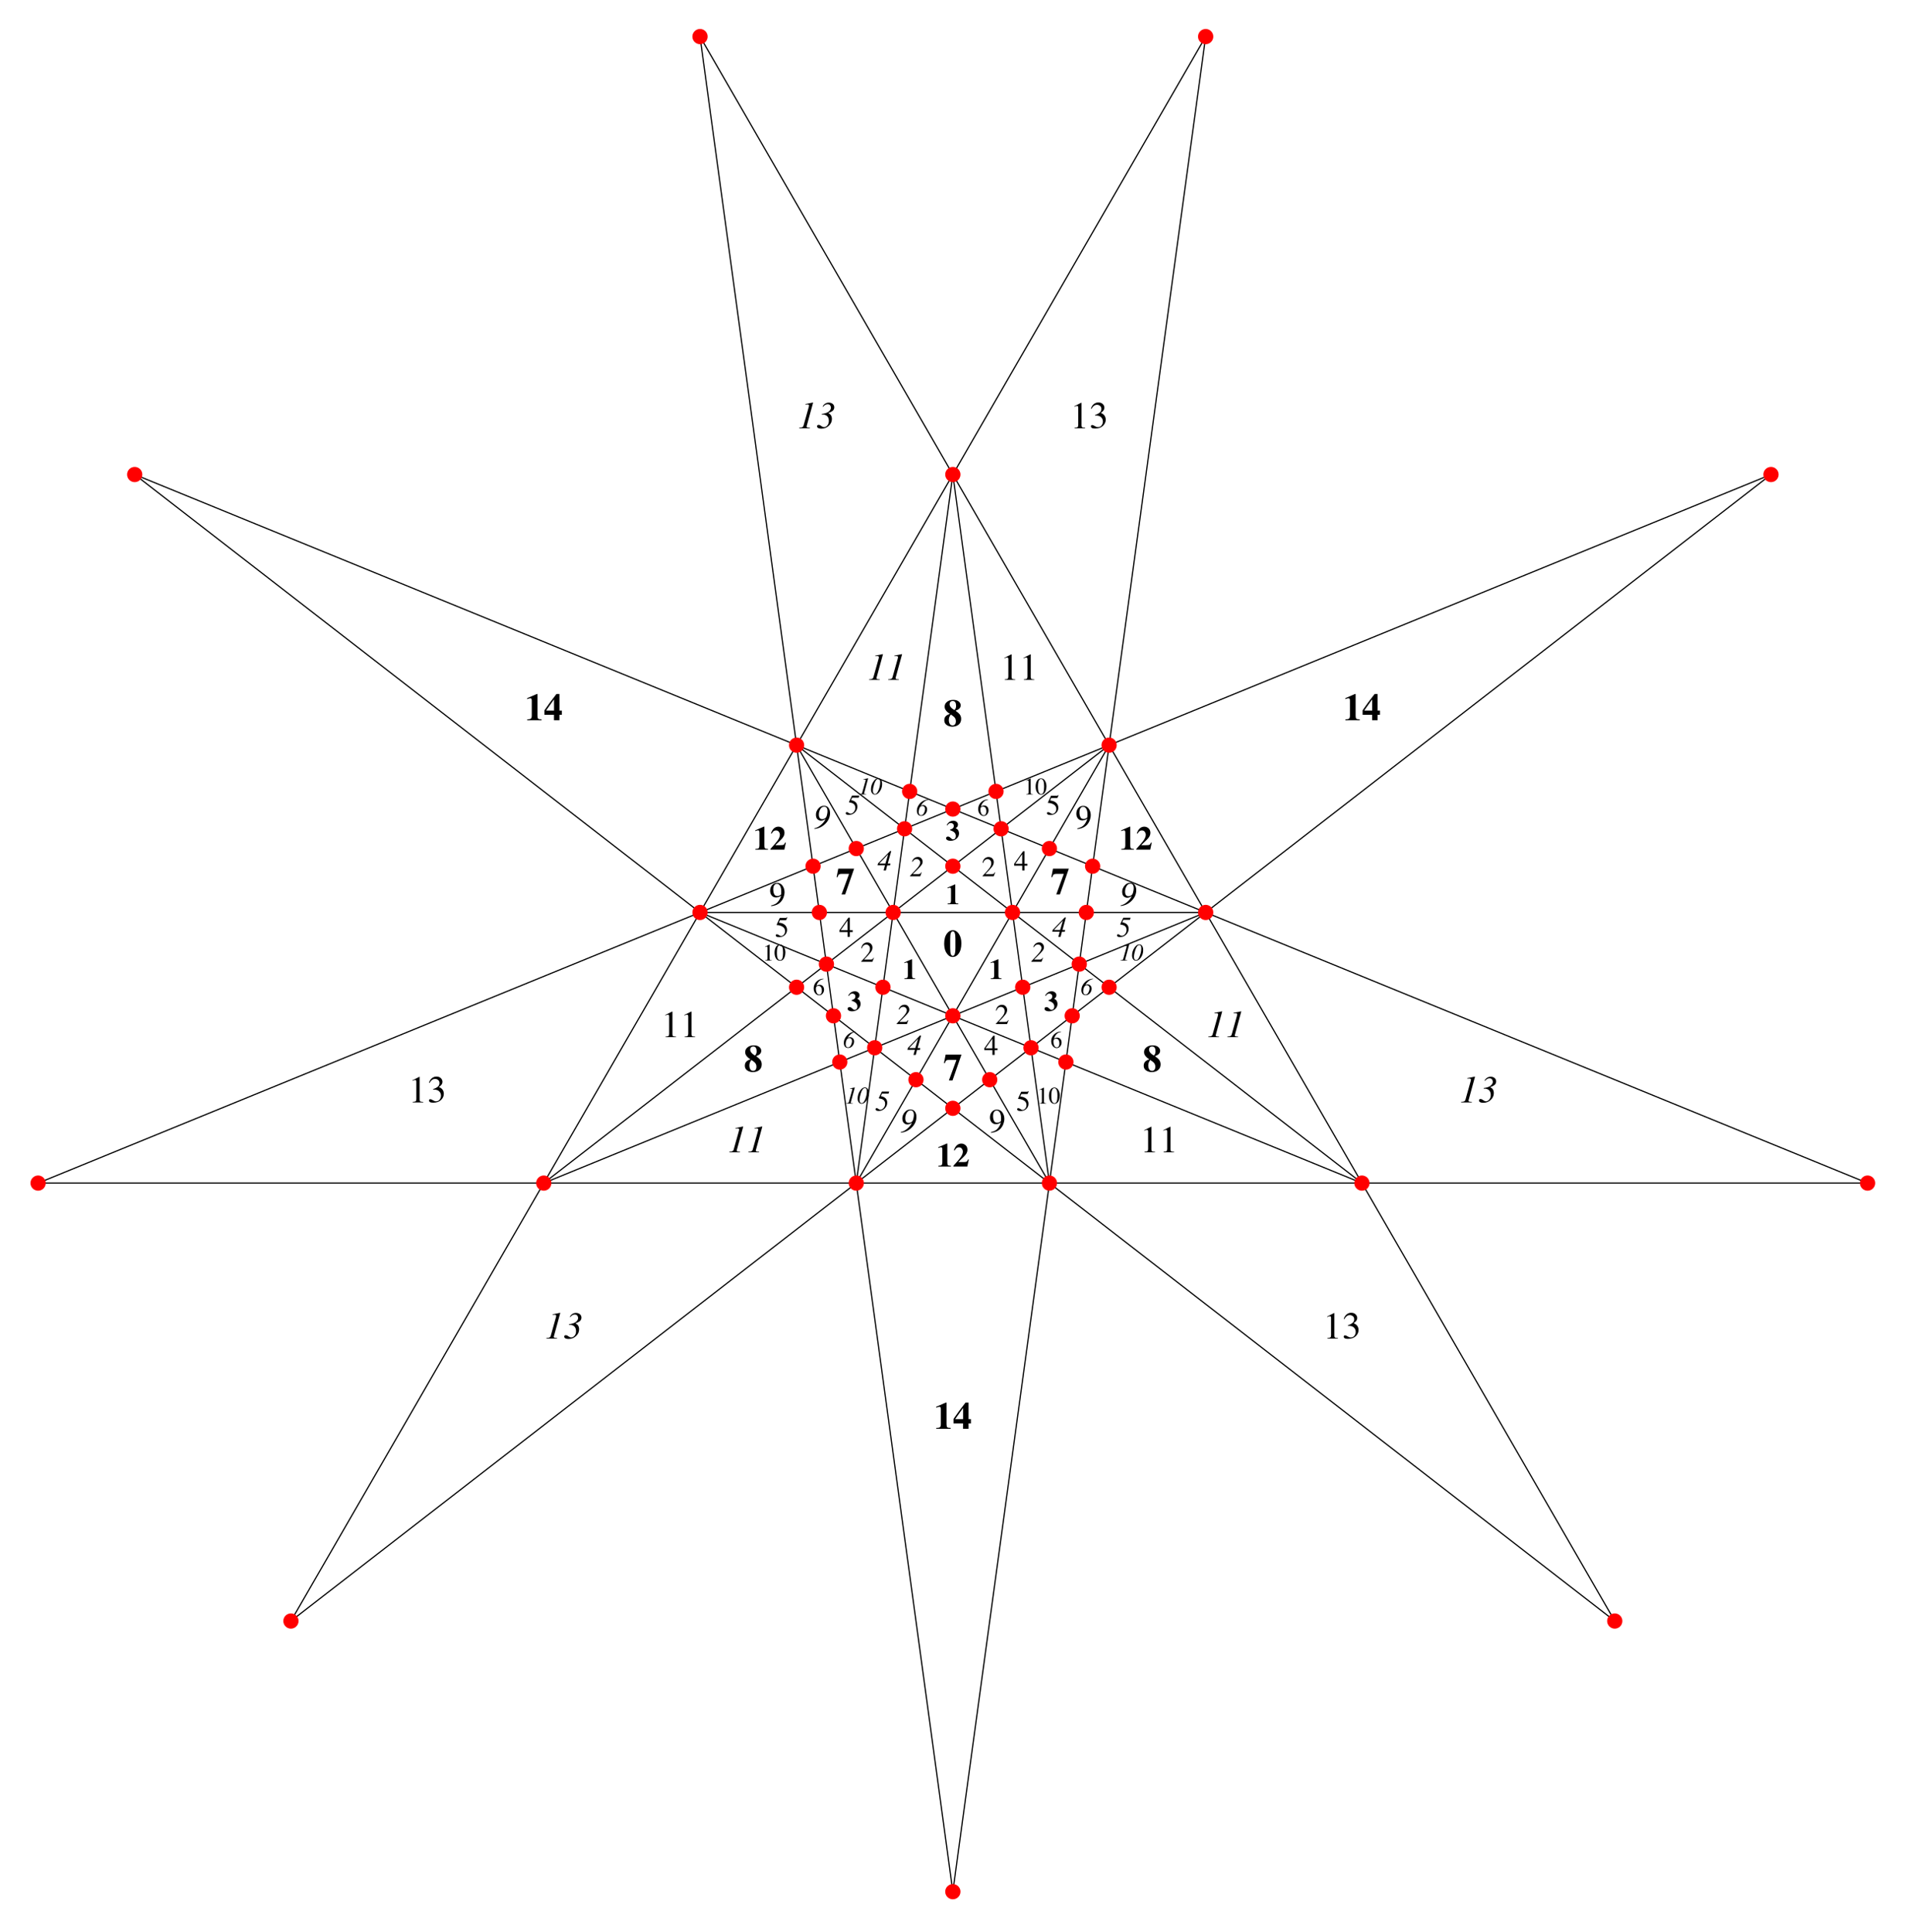 <?xml version="1.0" encoding="UTF-8"?>
<svg xmlns="http://www.w3.org/2000/svg" xmlns:xlink="http://www.w3.org/1999/xlink" width="576" height="583" viewBox="0 0 576 583">
<rect x="0" y="0" width="576" height="583" fill="#333333" stroke="none"/>
<defs>
<g>
<g id="glyph-0-0">
<path d="M 0.203 0 L 0.203 -7.781 L 8.719 -7.781 L 8.719 0 Z M 7.594 -1.125 L 7.594 -6.656 L 1.328 -6.656 L 1.328 -1.125 Z M 7.594 -1.125 "/>
</g>
<g id="glyph-0-1">
<path d="M 2.078 -2.562 C 2.086 -1.625 2.156 -0.988 2.281 -0.656 C 2.414 -0.332 2.613 -0.172 2.875 -0.172 C 3.207 -0.172 3.43 -0.473 3.547 -1.078 C 3.617 -1.41 3.656 -1.906 3.656 -2.562 L 3.656 -5.203 C 3.656 -6.129 3.586 -6.754 3.453 -7.078 C 3.316 -7.41 3.125 -7.578 2.875 -7.578 C 2.613 -7.578 2.414 -7.41 2.281 -7.078 C 2.145 -6.742 2.078 -6.117 2.078 -5.203 Z M 0.266 -3.828 C 0.266 -5.203 0.57 -6.266 1.188 -7.016 C 1.676 -7.617 2.234 -7.922 2.859 -7.922 C 3.586 -7.922 4.203 -7.551 4.703 -6.812 C 5.203 -6.051 5.453 -5.098 5.453 -3.953 C 5.453 -2.598 5.164 -1.547 4.594 -0.797 C 4.113 -0.16 3.539 0.156 2.875 0.156 C 2.395 0.156 1.988 0.02 1.656 -0.25 C 1.32 -0.531 1.035 -0.891 0.797 -1.328 C 0.598 -1.703 0.457 -2.129 0.375 -2.609 C 0.32 -2.891 0.285 -3.297 0.266 -3.828 Z M 0.266 -3.828 "/>
</g>
<g id="glyph-0-2">
<path d="M 0.703 -7.781 L 5.484 -7.781 L 2.781 0 L 1.688 0 L 3.938 -6.125 C 3.938 -6.164 3.926 -6.191 3.906 -6.203 L 1.719 -6.203 C 1.352 -6.203 1.086 -6.145 0.922 -6.031 C 0.754 -5.914 0.609 -5.645 0.484 -5.219 L 0.203 -5.219 Z M 0.703 -7.781 "/>
</g>
<g id="glyph-0-3">
<path d="M 3.391 -4.859 C 3.566 -5.086 3.68 -5.266 3.734 -5.391 C 3.816 -5.598 3.859 -5.852 3.859 -6.156 C 3.859 -6.57 3.781 -6.91 3.625 -7.172 C 3.477 -7.441 3.211 -7.578 2.828 -7.578 C 2.555 -7.578 2.332 -7.488 2.156 -7.312 C 1.988 -7.133 1.906 -6.91 1.906 -6.641 C 1.906 -6.211 2.117 -5.805 2.547 -5.422 C 2.797 -5.191 3.078 -5.004 3.391 -4.859 Z M 1.672 -1.812 C 1.672 -1.488 1.723 -1.195 1.828 -0.938 C 2.016 -0.457 2.344 -0.219 2.812 -0.219 C 3.07 -0.219 3.301 -0.316 3.5 -0.516 C 3.695 -0.711 3.797 -1.047 3.797 -1.516 C 3.797 -1.961 3.645 -2.352 3.344 -2.688 C 3.164 -2.883 2.805 -3.16 2.266 -3.516 C 2.047 -3.18 1.898 -2.926 1.828 -2.75 C 1.723 -2.477 1.672 -2.164 1.672 -1.812 Z M 0.297 -1.781 C 0.297 -2.375 0.504 -2.836 0.922 -3.172 C 1.148 -3.367 1.484 -3.535 1.922 -3.672 L 1.922 -3.781 C 1.828 -3.801 1.645 -3.922 1.375 -4.141 C 1.113 -4.359 0.922 -4.562 0.797 -4.75 C 0.641 -4.957 0.535 -5.148 0.484 -5.328 C 0.43 -5.516 0.406 -5.707 0.406 -5.906 C 0.406 -6.469 0.645 -6.941 1.125 -7.328 C 1.602 -7.723 2.234 -7.922 3.016 -7.922 C 3.734 -7.922 4.285 -7.754 4.672 -7.422 C 5.055 -7.098 5.25 -6.719 5.25 -6.281 C 5.25 -5.82 5.051 -5.441 4.656 -5.141 C 4.438 -4.973 4.133 -4.82 3.75 -4.688 L 3.75 -4.609 C 4.301 -4.211 4.676 -3.895 4.875 -3.656 C 5.219 -3.227 5.391 -2.738 5.391 -2.188 C 5.391 -1.445 5.133 -0.867 4.625 -0.453 C 4.125 -0.047 3.477 0.156 2.688 0.156 C 2.094 0.156 1.547 -0.004 1.047 -0.328 C 0.547 -0.66 0.297 -1.145 0.297 -1.781 Z M 0.297 -1.781 "/>
</g>
<g id="glyph-0-4">
<path d="M 0.766 -0.281 C 1.348 -0.281 1.723 -0.359 1.891 -0.516 C 2.055 -0.672 2.141 -0.973 2.141 -1.422 L 2.141 -5.859 C 2.141 -6.141 2.109 -6.336 2.047 -6.453 C 1.984 -6.578 1.863 -6.641 1.688 -6.641 C 1.594 -6.641 1.445 -6.609 1.25 -6.547 C 1.125 -6.516 0.957 -6.457 0.75 -6.375 L 0.75 -6.656 L 3.656 -7.922 L 3.859 -7.922 L 3.859 -1.359 C 3.859 -0.93 3.922 -0.645 4.047 -0.5 C 4.18 -0.352 4.531 -0.281 5.094 -0.281 L 5.094 0 L 0.766 0 Z M 0.766 -0.281 "/>
</g>
<g id="glyph-0-5">
<path d="M 3.094 -2.922 L 3.094 -6.203 L 3.016 -6.203 L 0.766 -3.031 L 0.766 -2.922 Z M 0.203 -2.953 C 0.234 -3.016 0.266 -3.07 0.297 -3.125 C 0.336 -3.176 0.441 -3.328 0.609 -3.578 L 1.812 -5.281 L 3.359 -7.312 L 3.828 -7.922 L 4.734 -7.922 L 4.734 -2.922 L 5.453 -2.922 L 5.453 -1.641 L 4.734 -1.641 L 4.734 0 L 3.078 0 L 3.078 -1.641 L 0.203 -1.641 Z M 0.203 -2.953 "/>
</g>
<g id="glyph-1-0">
<path d="M 0.156 0 L 0.156 -5.844 L 6.547 -5.844 L 6.547 0 Z M 5.703 -0.844 L 5.703 -5 L 1 -5 L 1 -0.844 Z M 5.703 -0.844 "/>
</g>
<g id="glyph-1-1">
<path d="M 0.578 -0.203 C 1.016 -0.203 1.297 -0.258 1.422 -0.375 C 1.547 -0.5 1.609 -0.727 1.609 -1.062 L 1.609 -4.391 C 1.609 -4.609 1.582 -4.758 1.531 -4.844 C 1.477 -4.938 1.391 -4.984 1.266 -4.984 C 1.191 -4.984 1.082 -4.961 0.938 -4.922 C 0.844 -4.891 0.719 -4.844 0.562 -4.781 L 0.562 -5 L 2.734 -5.938 L 2.891 -5.938 L 2.891 -1.016 C 2.891 -0.703 2.938 -0.488 3.031 -0.375 C 3.133 -0.258 3.395 -0.203 3.812 -0.203 L 3.812 0 L 0.578 0 Z M 0.578 -0.203 "/>
</g>
<g id="glyph-1-2">
<path d="M 0.703 -1.156 C 0.961 -1.156 1.227 -1.016 1.5 -0.734 C 1.781 -0.453 2.008 -0.312 2.188 -0.312 C 2.5 -0.312 2.723 -0.414 2.859 -0.625 C 2.992 -0.832 3.062 -1.07 3.062 -1.344 C 3.062 -1.832 2.852 -2.234 2.438 -2.547 C 2.195 -2.723 1.82 -2.898 1.312 -3.078 L 1.312 -3.219 C 1.664 -3.344 1.914 -3.457 2.062 -3.562 C 2.32 -3.758 2.453 -4.023 2.453 -4.359 C 2.453 -4.641 2.363 -4.852 2.188 -5 C 2.008 -5.156 1.789 -5.234 1.531 -5.234 C 1.281 -5.234 1.055 -5.145 0.859 -4.969 C 0.742 -4.863 0.625 -4.711 0.5 -4.516 L 0.312 -4.625 C 0.445 -4.906 0.641 -5.16 0.891 -5.391 C 1.297 -5.742 1.766 -5.922 2.297 -5.922 C 2.66 -5.922 2.977 -5.816 3.25 -5.609 C 3.531 -5.398 3.68 -5.129 3.703 -4.797 C 3.703 -4.555 3.648 -4.344 3.547 -4.156 C 3.441 -3.969 3.27 -3.816 3.031 -3.703 L 3.031 -3.641 C 3.383 -3.504 3.641 -3.297 3.797 -3.016 C 3.953 -2.734 4.031 -2.441 4.031 -2.141 C 4.031 -1.516 3.797 -0.988 3.328 -0.562 C 2.828 -0.102 2.195 0.125 1.438 0.125 C 1.062 0.125 0.75 0.055 0.5 -0.078 C 0.25 -0.223 0.125 -0.41 0.125 -0.641 C 0.125 -0.766 0.164 -0.879 0.25 -0.984 C 0.344 -1.098 0.492 -1.156 0.703 -1.156 Z M 0.703 -1.156 "/>
</g>
<g id="glyph-2-0">
<path d="M 0.141 0 L 0.141 -5.719 L 6.031 -5.719 L 6.031 0 Z M 5.266 -0.781 L 5.266 -4.938 L 0.922 -4.938 L 0.922 -0.781 Z M 5.266 -0.781 "/>
</g>
<g id="glyph-2-1">
<path d="M 0.25 -0.094 C 1.281 -1.164 1.977 -1.953 2.344 -2.453 C 2.719 -2.953 2.906 -3.441 2.906 -3.922 C 2.906 -4.336 2.789 -4.648 2.562 -4.859 C 2.344 -5.078 2.078 -5.188 1.766 -5.188 C 1.379 -5.188 1.066 -5.047 0.828 -4.766 C 0.691 -4.617 0.566 -4.383 0.453 -4.062 L 0.266 -4.094 C 0.41 -4.738 0.648 -5.188 0.984 -5.438 C 1.316 -5.695 1.676 -5.828 2.062 -5.828 C 2.539 -5.828 2.926 -5.676 3.219 -5.375 C 3.508 -5.07 3.656 -4.707 3.656 -4.281 C 3.656 -3.812 3.492 -3.363 3.172 -2.938 C 2.859 -2.508 2.172 -1.75 1.109 -0.656 L 3.047 -0.656 C 3.316 -0.656 3.504 -0.688 3.609 -0.75 C 3.723 -0.82 3.848 -0.984 3.984 -1.234 L 4.094 -1.172 L 3.625 0 L 0.25 0 Z M 0.25 -0.094 "/>
</g>
<g id="glyph-2-2">
<path d="M 2.516 -4.922 L 0.453 -2 L 2.516 -2 Z M 2.797 -5.797 L 3.203 -5.797 L 3.203 -2 L 4.078 -2 L 4.078 -1.438 L 3.203 -1.438 L 3.203 0 L 2.531 0 L 2.531 -1.438 L 0.094 -1.438 L 0.094 -2 Z M 2.797 -5.797 "/>
</g>
<g id="glyph-2-3">
<path d="M 0.641 -0.766 C 0.805 -0.766 1.02 -0.676 1.281 -0.5 C 1.539 -0.32 1.738 -0.234 1.875 -0.234 C 2.195 -0.234 2.477 -0.375 2.719 -0.656 C 2.969 -0.938 3.094 -1.285 3.094 -1.703 C 3.094 -2.43 2.703 -2.957 1.922 -3.281 C 1.492 -3.457 1.094 -3.547 0.719 -3.547 C 0.656 -3.547 0.613 -3.547 0.594 -3.547 C 0.582 -3.555 0.566 -3.57 0.547 -3.594 C 0.555 -3.613 0.562 -3.629 0.562 -3.641 C 0.562 -3.66 0.566 -3.68 0.578 -3.703 L 1.5 -5.719 L 3.312 -5.719 C 3.395 -5.719 3.461 -5.734 3.516 -5.766 C 3.566 -5.797 3.629 -5.852 3.703 -5.938 L 3.781 -5.875 L 3.453 -5.094 C 3.441 -5.07 3.41 -5.055 3.359 -5.047 C 3.305 -5.035 3.25 -5.031 3.188 -5.031 L 1.562 -5.031 L 1.203 -4.297 C 1.66 -4.223 1.992 -4.148 2.203 -4.078 C 2.555 -3.953 2.852 -3.773 3.094 -3.547 C 3.289 -3.348 3.441 -3.125 3.547 -2.875 C 3.648 -2.625 3.703 -2.363 3.703 -2.094 C 3.703 -1.469 3.477 -0.945 3.031 -0.531 C 2.594 -0.113 2.035 0.094 1.359 0.094 C 1.086 0.094 0.867 0.066 0.703 0.016 C 0.422 -0.078 0.281 -0.234 0.281 -0.453 C 0.281 -0.535 0.305 -0.609 0.359 -0.672 C 0.422 -0.734 0.516 -0.766 0.641 -0.766 Z M 0.641 -0.766 "/>
</g>
<g id="glyph-3-0">
<path d="M -0.078 0 L -0.078 -5.641 L 6.625 -5.641 L 6.625 0 Z M 5.859 -0.781 L 5.859 -4.859 L 0.703 -4.859 L 0.703 -0.781 Z M 5.859 -0.781 "/>
</g>
<g id="glyph-3-1">
<path d="M 0.094 -0.141 L 1.922 -2.078 C 2.234 -2.41 2.484 -2.707 2.672 -2.969 C 2.992 -3.426 3.156 -3.816 3.156 -4.141 C 3.156 -4.441 3.055 -4.691 2.859 -4.891 C 2.672 -5.098 2.41 -5.203 2.078 -5.203 C 1.766 -5.203 1.488 -5.098 1.25 -4.891 C 1.125 -4.773 1 -4.609 0.875 -4.391 L 0.688 -4.453 C 0.906 -5.047 1.242 -5.453 1.703 -5.672 C 1.953 -5.785 2.211 -5.844 2.484 -5.844 C 2.922 -5.844 3.266 -5.691 3.516 -5.391 C 3.773 -5.086 3.906 -4.754 3.906 -4.391 C 3.906 -4.066 3.805 -3.766 3.609 -3.484 C 3.422 -3.203 3.094 -2.828 2.625 -2.359 L 0.953 -0.703 L 0.953 -0.656 L 2.594 -0.656 C 2.832 -0.656 3.008 -0.691 3.125 -0.766 C 3.25 -0.848 3.359 -0.992 3.453 -1.203 L 3.594 -1.141 L 3.172 0 L 0.094 0 Z M 0.094 -0.141 "/>
</g>
<g id="glyph-3-2">
<path d="M 3.781 -5.844 L 4.141 -5.844 L 3.094 -2.078 L 3.906 -2.078 L 3.781 -1.516 L 2.922 -1.516 L 2.531 0 L 1.844 0 L 2.266 -1.547 L 0.016 -1.547 L 0.172 -2.125 Z M 3.219 -4.859 L 3.188 -4.859 L 0.562 -2.125 L 0.562 -2.078 L 2.391 -2.078 Z M 3.219 -4.859 "/>
</g>
<g id="glyph-3-3">
<path d="M 1.016 0.078 C 0.836 0.078 0.672 0.051 0.516 0 C 0.254 -0.082 0.125 -0.227 0.125 -0.438 C 0.125 -0.551 0.16 -0.633 0.234 -0.688 C 0.305 -0.75 0.391 -0.781 0.484 -0.781 C 0.586 -0.781 0.75 -0.695 0.969 -0.531 C 1.188 -0.375 1.379 -0.297 1.547 -0.297 C 1.91 -0.297 2.242 -0.469 2.547 -0.812 C 2.859 -1.156 3.016 -1.582 3.016 -2.094 C 3.016 -2.656 2.801 -3.07 2.375 -3.344 C 2.133 -3.5 1.719 -3.629 1.125 -3.734 L 1.125 -3.875 L 2.031 -5.766 L 4.234 -5.766 L 4.031 -5.141 L 2.062 -5.141 L 1.719 -4.375 C 2.332 -4.281 2.805 -4.066 3.141 -3.734 C 3.473 -3.41 3.641 -2.961 3.641 -2.391 C 3.641 -1.754 3.391 -1.18 2.891 -0.672 C 2.379 -0.172 1.754 0.078 1.016 0.078 Z M 1.016 0.078 "/>
</g>
<g id="glyph-4-0">
<path d="M 0.109 0 L 0.109 -4.766 L 5.031 -4.766 L 5.031 0 Z M 4.391 -0.641 L 4.391 -4.125 L 0.766 -4.125 L 0.766 -0.641 Z M 4.391 -0.641 "/>
</g>
<g id="glyph-4-1">
<path d="M 3.375 -1.594 C 3.375 -1.164 3.234 -0.781 2.953 -0.438 C 2.68 -0.094 2.32 0.078 1.875 0.078 C 1.469 0.078 1.094 -0.113 0.75 -0.5 C 0.414 -0.883 0.25 -1.398 0.25 -2.047 C 0.25 -2.867 0.578 -3.578 1.234 -4.172 C 1.816 -4.672 2.473 -4.922 3.203 -4.922 L 3.219 -4.812 C 2.926 -4.758 2.676 -4.688 2.469 -4.594 C 2.258 -4.5 2.07 -4.367 1.906 -4.203 C 1.727 -4.035 1.562 -3.82 1.406 -3.562 C 1.258 -3.301 1.16 -3.039 1.109 -2.781 C 1.254 -2.875 1.379 -2.941 1.484 -2.984 C 1.672 -3.055 1.859 -3.094 2.047 -3.094 C 2.422 -3.094 2.734 -2.961 2.984 -2.703 C 3.242 -2.441 3.375 -2.07 3.375 -1.594 Z M 2.719 -1.328 C 2.719 -1.641 2.672 -1.914 2.578 -2.156 C 2.41 -2.562 2.129 -2.766 1.734 -2.766 C 1.379 -2.766 1.141 -2.656 1.016 -2.438 C 0.941 -2.312 0.906 -2.102 0.906 -1.812 C 0.906 -1.426 0.988 -1.051 1.156 -0.688 C 1.32 -0.32 1.578 -0.141 1.922 -0.141 C 2.203 -0.141 2.406 -0.254 2.531 -0.484 C 2.656 -0.723 2.719 -1.004 2.719 -1.328 Z M 2.719 -1.328 "/>
</g>
<g id="glyph-4-2">
<path d="M 2.125 -4.828 C 2.133 -4.816 2.141 -4.805 2.141 -4.797 C 2.148 -4.797 2.156 -4.785 2.156 -4.766 L 2.156 -0.531 C 2.156 -0.352 2.203 -0.238 2.297 -0.188 C 2.391 -0.133 2.566 -0.102 2.828 -0.094 L 2.828 0 L 0.844 0 L 0.844 -0.109 C 1.125 -0.117 1.305 -0.156 1.391 -0.219 C 1.484 -0.281 1.531 -0.422 1.531 -0.641 L 1.531 -3.891 C 1.531 -4.004 1.516 -4.086 1.484 -4.141 C 1.461 -4.203 1.406 -4.234 1.312 -4.234 C 1.25 -4.234 1.164 -4.211 1.062 -4.172 C 0.969 -4.141 0.879 -4.109 0.797 -4.078 L 0.797 -4.172 L 2.094 -4.828 Z M 2.125 -4.828 "/>
</g>
<g id="glyph-4-3">
<path d="M 1.719 -0.125 C 2.062 -0.125 2.297 -0.312 2.422 -0.688 C 2.555 -1.07 2.625 -1.617 2.625 -2.328 C 2.625 -2.898 2.586 -3.359 2.516 -3.703 C 2.367 -4.336 2.094 -4.656 1.688 -4.656 C 1.289 -4.656 1.02 -4.328 0.875 -3.672 C 0.801 -3.328 0.766 -2.867 0.766 -2.297 C 0.766 -1.766 0.801 -1.344 0.875 -1.031 C 1.031 -0.426 1.312 -0.125 1.719 -0.125 Z M 1.719 -4.844 C 2.25 -4.844 2.664 -4.555 2.969 -3.984 C 3.207 -3.535 3.328 -3.016 3.328 -2.422 C 3.328 -1.953 3.254 -1.508 3.109 -1.094 C 2.828 -0.32 2.352 0.062 1.688 0.062 C 1.219 0.062 0.836 -0.145 0.547 -0.562 C 0.223 -1.008 0.062 -1.617 0.062 -2.391 C 0.062 -2.992 0.172 -3.516 0.391 -3.953 C 0.672 -4.547 1.113 -4.844 1.719 -4.844 Z M 1.719 -4.844 "/>
</g>
<g id="glyph-5-0">
<path d="M -0.062 0 L -0.062 -4.703 L 5.531 -4.703 L 5.531 0 Z M 4.875 -0.641 L 4.875 -4.047 L 0.578 -4.047 L 0.578 -0.641 Z M 4.875 -0.641 "/>
</g>
<g id="glyph-5-1">
<path d="M 1.484 -0.141 C 1.836 -0.141 2.125 -0.352 2.344 -0.781 C 2.57 -1.219 2.688 -1.633 2.688 -2.031 C 2.688 -2.312 2.613 -2.535 2.469 -2.703 C 2.32 -2.867 2.113 -2.953 1.844 -2.953 C 1.426 -2.953 1.117 -2.672 0.922 -2.109 C 0.816 -1.773 0.766 -1.441 0.766 -1.109 C 0.766 -0.891 0.797 -0.707 0.859 -0.562 C 0.973 -0.281 1.18 -0.141 1.484 -0.141 Z M 3.75 -4.828 C 3.488 -4.773 3.254 -4.703 3.047 -4.609 C 2.836 -4.516 2.633 -4.395 2.438 -4.25 C 2.227 -4.082 2.023 -3.879 1.828 -3.641 C 1.629 -3.398 1.5 -3.211 1.438 -3.078 L 1.453 -3.062 C 1.617 -3.125 1.738 -3.164 1.812 -3.188 C 1.883 -3.207 1.988 -3.219 2.125 -3.219 C 2.414 -3.219 2.688 -3.102 2.938 -2.875 C 3.188 -2.645 3.312 -2.32 3.312 -1.906 C 3.312 -1.457 3.164 -1.035 2.875 -0.641 C 2.508 -0.18 2.055 0.047 1.516 0.047 C 1.117 0.047 0.801 -0.086 0.562 -0.359 C 0.332 -0.641 0.219 -1.023 0.219 -1.516 C 0.219 -2.234 0.484 -2.914 1.016 -3.562 C 1.68 -4.375 2.594 -4.832 3.75 -4.938 Z M 3.75 -4.828 "/>
</g>
<g id="glyph-5-2">
<path d="M 0.344 -0.125 L 0.594 -0.125 C 0.75 -0.145 0.875 -0.176 0.969 -0.219 C 1.062 -0.27 1.125 -0.359 1.156 -0.484 L 2.156 -4.031 C 2.164 -4.094 2.176 -4.145 2.188 -4.188 C 2.195 -4.227 2.203 -4.266 2.203 -4.297 C 2.203 -4.379 2.172 -4.43 2.109 -4.453 C 2.055 -4.484 1.973 -4.5 1.859 -4.5 L 1.516 -4.484 L 1.516 -4.594 L 1.609 -4.609 C 1.672 -4.617 1.844 -4.648 2.125 -4.703 C 2.406 -4.766 2.609 -4.805 2.734 -4.828 L 2.844 -4.859 L 2.906 -4.875 L 2.953 -4.844 C 2.953 -4.832 2.953 -4.816 2.953 -4.797 C 2.953 -4.785 2.945 -4.773 2.938 -4.766 L 1.766 -0.453 C 1.754 -0.43 1.742 -0.41 1.734 -0.391 C 1.734 -0.367 1.734 -0.352 1.734 -0.344 C 1.734 -0.238 1.773 -0.172 1.859 -0.141 C 1.953 -0.117 2.117 -0.109 2.359 -0.109 L 2.359 0 L 0.344 0 Z M 0.344 -0.125 "/>
</g>
<g id="glyph-5-3">
<path d="M 1.422 -0.141 C 1.867 -0.141 2.254 -0.586 2.578 -1.484 C 2.859 -2.242 3 -2.973 3 -3.672 C 3 -3.91 2.977 -4.102 2.938 -4.25 C 2.844 -4.531 2.664 -4.672 2.406 -4.672 C 1.914 -4.672 1.504 -4.148 1.172 -3.109 C 0.922 -2.316 0.797 -1.66 0.797 -1.141 C 0.797 -0.91 0.82 -0.723 0.875 -0.578 C 0.977 -0.285 1.16 -0.141 1.422 -0.141 Z M 2.406 -4.875 C 2.852 -4.875 3.18 -4.648 3.391 -4.203 C 3.516 -3.91 3.578 -3.566 3.578 -3.172 C 3.578 -2.316 3.348 -1.566 2.891 -0.922 C 2.453 -0.273 1.953 0.047 1.391 0.047 C 1.066 0.047 0.789 -0.094 0.562 -0.375 C 0.332 -0.656 0.219 -1.039 0.219 -1.531 C 0.219 -2.344 0.441 -3.098 0.891 -3.797 C 1.348 -4.516 1.852 -4.875 2.406 -4.875 Z M 2.406 -4.875 "/>
</g>
<g id="glyph-6-0">
<path d="M 0.156 0 L 0.156 -6.672 L 7.047 -6.672 L 7.047 0 Z M 6.141 -0.906 L 6.141 -5.766 L 1.062 -5.766 L 1.062 -0.906 Z M 6.141 -0.906 "/>
</g>
<g id="glyph-6-1">
<path d="M 2.516 -2.812 C 2.734 -2.812 2.961 -2.875 3.203 -3 C 3.441 -3.125 3.578 -3.234 3.609 -3.328 C 3.617 -3.359 3.629 -3.477 3.641 -3.688 C 3.648 -3.895 3.656 -4.066 3.656 -4.203 C 3.656 -4.879 3.539 -5.43 3.312 -5.859 C 3.082 -6.285 2.75 -6.5 2.312 -6.5 C 1.988 -6.5 1.727 -6.352 1.531 -6.062 C 1.332 -5.77 1.234 -5.336 1.234 -4.766 C 1.234 -4.285 1.32 -3.836 1.5 -3.422 C 1.688 -3.016 2.023 -2.812 2.516 -2.812 Z M 2.375 -6.781 C 3.094 -6.781 3.648 -6.492 4.047 -5.922 C 4.441 -5.348 4.641 -4.707 4.641 -4 C 4.641 -3.5 4.547 -2.988 4.359 -2.469 C 4.172 -1.957 3.898 -1.5 3.547 -1.094 C 3.129 -0.633 2.598 -0.289 1.953 -0.062 C 1.598 0.07 1.148 0.172 0.609 0.234 L 0.562 0.047 C 0.895 -0.035 1.176 -0.125 1.406 -0.219 C 1.812 -0.375 2.141 -0.566 2.391 -0.797 C 2.734 -1.129 3.008 -1.5 3.219 -1.906 C 3.426 -2.32 3.555 -2.664 3.609 -2.938 L 3.438 -2.812 C 3.195 -2.625 2.91 -2.5 2.578 -2.438 C 2.41 -2.395 2.254 -2.375 2.109 -2.375 C 1.555 -2.375 1.113 -2.57 0.781 -2.969 C 0.457 -3.363 0.297 -3.832 0.297 -4.375 C 0.297 -5.07 0.488 -5.645 0.875 -6.094 C 1.27 -6.551 1.77 -6.781 2.375 -6.781 Z M 2.375 -6.781 "/>
</g>
<g id="glyph-7-0">
<path d="M -0.094 0 L -0.094 -6.578 L 7.734 -6.578 L 7.734 0 Z M 6.828 -0.906 L 6.828 -5.672 L 0.812 -5.672 L 0.812 -0.906 Z M 6.828 -0.906 "/>
</g>
<g id="glyph-7-1">
<path d="M 2.625 -2.766 C 2.863 -2.766 3.102 -2.828 3.344 -2.953 C 3.594 -3.086 3.77 -3.281 3.875 -3.531 C 3.945 -3.707 4.016 -3.953 4.078 -4.266 C 4.148 -4.578 4.188 -4.863 4.188 -5.125 C 4.188 -5.477 4.145 -5.758 4.062 -5.969 C 3.906 -6.352 3.613 -6.547 3.188 -6.547 C 2.695 -6.547 2.305 -6.289 2.016 -5.781 C 1.723 -5.281 1.578 -4.734 1.578 -4.141 C 1.578 -3.797 1.625 -3.523 1.719 -3.328 C 1.875 -2.953 2.176 -2.766 2.625 -2.766 Z M 0.703 -4.141 C 0.703 -4.773 0.938 -5.379 1.406 -5.953 C 1.875 -6.523 2.445 -6.812 3.125 -6.812 C 3.719 -6.812 4.172 -6.602 4.484 -6.188 C 4.797 -5.77 4.953 -5.238 4.953 -4.594 C 4.953 -3.363 4.473 -2.281 3.516 -1.344 C 2.586 -0.438 1.492 0.07 0.234 0.188 L 0.234 0 C 1.004 -0.133 1.75 -0.555 2.469 -1.266 C 3.039 -1.816 3.398 -2.301 3.547 -2.719 L 3.516 -2.75 C 3.316 -2.625 3.109 -2.516 2.891 -2.422 C 2.672 -2.336 2.438 -2.297 2.188 -2.297 C 1.844 -2.297 1.508 -2.438 1.188 -2.719 C 0.863 -3.008 0.703 -3.484 0.703 -4.141 Z M 0.703 -4.141 "/>
</g>
<g id="glyph-8-0">
<path d="M 0.188 0 L 0.188 -7.625 L 8.047 -7.625 L 8.047 0 Z M 7.016 -1.031 L 7.016 -6.578 L 1.219 -6.578 L 1.219 -1.031 Z M 7.016 -1.031 "/>
</g>
<g id="glyph-8-1">
<path d="M 3.406 -7.719 C 3.426 -7.707 3.438 -7.695 3.438 -7.688 C 3.438 -7.676 3.438 -7.656 3.438 -7.625 L 3.438 -0.844 C 3.438 -0.562 3.508 -0.379 3.656 -0.297 C 3.812 -0.223 4.102 -0.176 4.531 -0.156 L 4.531 0 L 1.359 0 L 1.359 -0.172 C 1.805 -0.191 2.098 -0.25 2.234 -0.344 C 2.379 -0.445 2.453 -0.672 2.453 -1.016 L 2.453 -6.219 C 2.453 -6.395 2.426 -6.531 2.375 -6.625 C 2.332 -6.719 2.238 -6.766 2.094 -6.766 C 2 -6.766 1.875 -6.738 1.719 -6.688 C 1.562 -6.633 1.414 -6.578 1.281 -6.516 L 1.281 -6.672 L 3.344 -7.719 Z M 3.406 -7.719 "/>
</g>
<g id="glyph-8-2">
<path d="M 0.891 -0.984 C 1.098 -0.984 1.367 -0.875 1.703 -0.656 C 2.047 -0.445 2.336 -0.344 2.578 -0.344 C 3.098 -0.344 3.484 -0.52 3.734 -0.875 C 3.992 -1.227 4.125 -1.613 4.125 -2.031 C 4.125 -2.426 4.02 -2.773 3.812 -3.078 C 3.469 -3.598 2.879 -3.859 2.047 -3.859 C 2.004 -3.859 1.957 -3.852 1.906 -3.844 C 1.863 -3.844 1.812 -3.836 1.75 -3.828 L 1.75 -3.984 C 2.344 -4.203 2.812 -4.453 3.156 -4.734 C 3.5 -5.016 3.672 -5.383 3.672 -5.844 C 3.672 -6.25 3.535 -6.555 3.266 -6.766 C 2.992 -6.984 2.688 -7.094 2.344 -7.094 C 1.926 -7.094 1.562 -6.941 1.25 -6.641 C 1.07 -6.473 0.883 -6.219 0.688 -5.875 L 0.516 -5.922 C 0.672 -6.484 0.953 -6.938 1.359 -7.281 C 1.766 -7.625 2.234 -7.797 2.766 -7.797 C 3.336 -7.797 3.781 -7.633 4.094 -7.312 C 4.414 -7 4.578 -6.641 4.578 -6.234 C 4.578 -5.867 4.445 -5.535 4.188 -5.234 C 4.039 -5.055 3.812 -4.863 3.5 -4.656 C 3.863 -4.5 4.156 -4.316 4.375 -4.109 C 4.781 -3.711 4.984 -3.211 4.984 -2.609 C 4.984 -1.898 4.703 -1.273 4.141 -0.734 C 3.578 -0.191 2.781 0.078 1.75 0.078 C 1.289 0.078 0.969 0.008 0.781 -0.125 C 0.594 -0.258 0.5 -0.406 0.5 -0.562 C 0.5 -0.656 0.531 -0.75 0.594 -0.844 C 0.656 -0.938 0.754 -0.984 0.891 -0.984 Z M 0.891 -0.984 "/>
</g>
<g id="glyph-9-0">
<path d="M -0.109 0 L -0.109 -7.516 L 8.828 -7.516 L 8.828 0 Z M 7.797 -1.031 L 7.797 -6.484 L 0.922 -6.484 L 0.922 -1.031 Z M 7.797 -1.031 "/>
</g>
<g id="glyph-9-1">
<path d="M 0.562 -0.188 L 0.938 -0.203 C 1.188 -0.223 1.383 -0.273 1.531 -0.359 C 1.688 -0.441 1.789 -0.582 1.844 -0.781 L 3.438 -6.453 C 3.457 -6.547 3.473 -6.625 3.484 -6.688 C 3.504 -6.75 3.516 -6.805 3.516 -6.859 C 3.516 -6.992 3.469 -7.082 3.375 -7.125 C 3.289 -7.176 3.156 -7.203 2.969 -7.203 L 2.422 -7.172 L 2.422 -7.344 L 2.562 -7.359 C 2.676 -7.379 2.957 -7.43 3.406 -7.516 C 3.852 -7.609 4.176 -7.676 4.375 -7.719 L 4.547 -7.766 L 4.656 -7.781 L 4.719 -7.75 C 4.719 -7.719 4.719 -7.691 4.719 -7.672 C 4.719 -7.648 4.711 -7.629 4.703 -7.609 L 2.812 -0.719 C 2.801 -0.688 2.789 -0.656 2.781 -0.625 C 2.781 -0.594 2.781 -0.566 2.781 -0.547 C 2.781 -0.391 2.848 -0.289 2.984 -0.25 C 3.117 -0.207 3.379 -0.18 3.766 -0.172 L 3.766 0 L 0.562 0 Z M 0.562 -0.188 "/>
</g>
<g id="glyph-9-2">
<path d="M 0.656 -1.031 C 0.758 -1.031 0.852 -1.016 0.938 -0.984 C 1.031 -0.953 1.117 -0.906 1.203 -0.844 L 1.484 -0.656 C 1.617 -0.562 1.734 -0.492 1.828 -0.453 C 1.973 -0.379 2.117 -0.344 2.266 -0.344 C 2.641 -0.344 2.977 -0.52 3.281 -0.875 C 3.582 -1.227 3.734 -1.68 3.734 -2.234 C 3.734 -2.859 3.566 -3.332 3.234 -3.656 C 2.898 -3.988 2.43 -4.156 1.828 -4.156 C 1.797 -4.156 1.77 -4.156 1.75 -4.156 C 1.727 -4.156 1.68 -4.148 1.609 -4.141 L 1.594 -4.328 C 2.602 -4.461 3.316 -4.711 3.734 -5.078 C 4.148 -5.453 4.359 -5.828 4.359 -6.203 C 4.359 -6.461 4.281 -6.703 4.125 -6.922 C 3.977 -7.148 3.711 -7.266 3.328 -7.266 C 3.098 -7.266 2.867 -7.203 2.641 -7.078 C 2.422 -6.953 2.223 -6.766 2.047 -6.516 L 1.859 -6.578 C 2.078 -6.984 2.348 -7.281 2.672 -7.469 C 2.992 -7.656 3.336 -7.75 3.703 -7.75 C 4.191 -7.75 4.586 -7.617 4.891 -7.359 C 5.203 -7.098 5.359 -6.754 5.359 -6.328 C 5.359 -5.879 5.176 -5.508 4.812 -5.219 C 4.57 -5.031 4.16 -4.828 3.578 -4.609 L 3.578 -4.578 C 3.859 -4.441 4.078 -4.285 4.234 -4.109 C 4.516 -3.773 4.656 -3.344 4.656 -2.812 C 4.656 -2.039 4.359 -1.367 3.766 -0.797 C 3.148 -0.191 2.395 0.109 1.5 0.109 C 1.176 0.109 0.91 0.07 0.703 0 C 0.348 -0.113 0.172 -0.32 0.172 -0.625 C 0.172 -0.727 0.207 -0.82 0.281 -0.906 C 0.363 -0.988 0.488 -1.031 0.656 -1.031 Z M 0.656 -1.031 "/>
</g>
<g id="glyph-10-0">
<path d="M 0.188 0 L 0.188 -6.812 L 7.625 -6.812 L 7.625 0 Z M 6.641 -0.984 L 6.641 -5.828 L 1.156 -5.828 L 1.156 -0.984 Z M 6.641 -0.984 "/>
</g>
<g id="glyph-10-1">
<path d="M 0.672 -0.234 C 1.18 -0.234 1.508 -0.301 1.656 -0.438 C 1.801 -0.582 1.875 -0.852 1.875 -1.25 L 1.875 -5.125 C 1.875 -5.375 1.844 -5.551 1.781 -5.656 C 1.727 -5.758 1.625 -5.812 1.469 -5.812 C 1.383 -5.812 1.258 -5.785 1.094 -5.734 C 0.988 -5.703 0.844 -5.648 0.656 -5.578 L 0.656 -5.828 L 3.188 -6.922 L 3.375 -6.922 L 3.375 -1.188 C 3.375 -0.82 3.43 -0.57 3.547 -0.438 C 3.66 -0.301 3.961 -0.234 4.453 -0.234 L 4.453 0 L 0.672 0 Z M 0.672 -0.234 "/>
</g>
<g id="glyph-10-2">
<path d="M 0.172 -0.234 C 1.242 -1.391 1.941 -2.195 2.266 -2.656 C 2.766 -3.344 3.016 -3.953 3.016 -4.484 C 3.016 -4.797 2.914 -5.086 2.719 -5.359 C 2.531 -5.641 2.234 -5.781 1.828 -5.781 C 1.473 -5.781 1.176 -5.656 0.938 -5.406 C 0.812 -5.281 0.695 -5.102 0.594 -4.875 L 0.312 -4.875 C 0.539 -5.57 0.848 -6.086 1.234 -6.422 C 1.629 -6.754 2.07 -6.922 2.562 -6.922 C 3.031 -6.922 3.453 -6.758 3.828 -6.438 C 4.211 -6.113 4.406 -5.641 4.406 -5.016 C 4.406 -4.691 4.316 -4.359 4.141 -4.016 C 3.961 -3.672 3.66 -3.297 3.234 -2.891 L 1.703 -1.422 L 1.703 -1.344 L 3.141 -1.344 C 3.629 -1.344 3.953 -1.379 4.109 -1.453 C 4.266 -1.535 4.422 -1.758 4.578 -2.125 L 4.812 -2.125 L 4.359 0 L 0.172 0 Z M 0.172 -0.234 "/>
</g>
</g>
<clipPath id="clip-0">
<path clip-rule="nonzero" d="M 254 311 L 258.961 311 L 258.961 317 L 254 317 Z M 254 311 "/>
</clipPath>
</defs>
<path fill-rule="evenodd" fill="rgb(100%, 100%, 100%)" fill-opacity="1" d="M 0 582.961 L 576 582.961 L 576 0 L 0 0 Z M 0 582.961 "/>
<path fill="none" stroke-width="3.6" stroke-linecap="square" stroke-linejoin="miter" stroke="rgb(0%, 0%, 0%)" stroke-opacity="1" stroke-miterlimit="3.25" d="M 2112.148 5719.609 L 2875 122.539 " transform="matrix(0.1, 0, 0, -0.1, 0, 583)"/>
<path fill="none" stroke-width="3.6" stroke-linecap="square" stroke-linejoin="miter" stroke="rgb(0%, 0%, 0%)" stroke-opacity="1" stroke-miterlimit="3.25" d="M 2875 122.539 L 3637.852 5719.609 " transform="matrix(0.1, 0, 0, -0.1, 0, 583)"/>
<path fill="none" stroke-width="3.6" stroke-linecap="square" stroke-linejoin="miter" stroke="rgb(0%, 0%, 0%)" stroke-opacity="1" stroke-miterlimit="3.25" d="M 3637.852 5719.609 L 877.852 939.141 " transform="matrix(0.1, 0, 0, -0.1, 0, 583)"/>
<path fill="none" stroke-width="3.6" stroke-linecap="square" stroke-linejoin="miter" stroke="rgb(0%, 0%, 0%)" stroke-opacity="1" stroke-miterlimit="3.25" d="M 2112.148 5719.609 L 4872.148 939.141 " transform="matrix(0.1, 0, 0, -0.1, 0, 583)"/>
<path fill="none" stroke-width="3.6" stroke-linecap="square" stroke-linejoin="miter" stroke="rgb(0%, 0%, 0%)" stroke-opacity="1" stroke-miterlimit="3.25" d="M 4872.148 939.141 L 406.367 4398.32 " transform="matrix(0.1, 0, 0, -0.1, 0, 583)"/>
<path fill="none" stroke-width="3.6" stroke-linecap="square" stroke-linejoin="miter" stroke="rgb(0%, 0%, 0%)" stroke-opacity="1" stroke-miterlimit="3.25" d="M 406.367 4398.32 L 5635 2260.43 " transform="matrix(0.1, 0, 0, -0.1, 0, 583)"/>
<path fill="none" stroke-width="3.6" stroke-linecap="square" stroke-linejoin="miter" stroke="rgb(0%, 0%, 0%)" stroke-opacity="1" stroke-miterlimit="3.25" d="M 5635 2260.43 L 115 2260.43 " transform="matrix(0.1, 0, 0, -0.1, 0, 583)"/>
<path fill="none" stroke-width="3.6" stroke-linecap="square" stroke-linejoin="miter" stroke="rgb(0%, 0%, 0%)" stroke-opacity="1" stroke-miterlimit="3.25" d="M 115 2260.43 L 5343.633 4398.32 " transform="matrix(0.1, 0, 0, -0.1, 0, 583)"/>
<path fill="none" stroke-width="3.6" stroke-linecap="square" stroke-linejoin="miter" stroke="rgb(0%, 0%, 0%)" stroke-opacity="1" stroke-miterlimit="3.25" d="M 5343.633 4398.32 L 877.852 939.141 " transform="matrix(0.1, 0, 0, -0.1, 0, 583)"/>
<path fill="none" stroke-width="3.6" stroke-linecap="square" stroke-linejoin="miter" stroke="rgb(0%, 0%, 0%)" stroke-opacity="1" stroke-miterlimit="3.25" d="M 1640.703 2260.43 L 3346.445 3581.719 " transform="matrix(0.1, 0, 0, -0.1, 0, 583)"/>
<path fill="none" stroke-width="3.6" stroke-linecap="square" stroke-linejoin="miter" stroke="rgb(0%, 0%, 0%)" stroke-opacity="1" stroke-miterlimit="3.25" d="M 1640.703 2260.43 L 3637.852 3077.031 " transform="matrix(0.1, 0, 0, -0.1, 0, 583)"/>
<path fill="none" stroke-width="3.6" stroke-linecap="square" stroke-linejoin="miter" stroke="rgb(0%, 0%, 0%)" stroke-opacity="1" stroke-miterlimit="3.25" d="M 2112.148 3077.031 L 4109.297 2260.43 " transform="matrix(0.1, 0, 0, -0.1, 0, 583)"/>
<path fill="none" stroke-width="3.6" stroke-linecap="square" stroke-linejoin="miter" stroke="rgb(0%, 0%, 0%)" stroke-opacity="1" stroke-miterlimit="3.25" d="M 4109.297 2260.43 L 2403.555 3581.719 " transform="matrix(0.1, 0, 0, -0.1, 0, 583)"/>
<path fill="none" stroke-width="3.6" stroke-linecap="square" stroke-linejoin="miter" stroke="rgb(0%, 0%, 0%)" stroke-opacity="1" stroke-miterlimit="3.25" d="M 2583.633 2260.43 L 2875 4398.32 " transform="matrix(0.1, 0, 0, -0.1, 0, 583)"/>
<path fill="none" stroke-width="3.6" stroke-linecap="square" stroke-linejoin="miter" stroke="rgb(0%, 0%, 0%)" stroke-opacity="1" stroke-miterlimit="3.25" d="M 2875 4398.32 L 3166.367 2260.43 " transform="matrix(0.1, 0, 0, -0.1, 0, 583)"/>
<path fill="none" stroke-width="3.6" stroke-linecap="square" stroke-linejoin="miter" stroke="rgb(0%, 0%, 0%)" stroke-opacity="1" stroke-miterlimit="3.25" d="M 2403.555 3581.719 L 3166.367 2260.43 " transform="matrix(0.1, 0, 0, -0.1, 0, 583)"/>
<path fill="none" stroke-width="3.6" stroke-linecap="square" stroke-linejoin="miter" stroke="rgb(0%, 0%, 0%)" stroke-opacity="1" stroke-miterlimit="3.25" d="M 2583.633 2260.43 L 3346.445 3581.719 " transform="matrix(0.1, 0, 0, -0.1, 0, 583)"/>
<path fill="none" stroke-width="3.6" stroke-linecap="square" stroke-linejoin="miter" stroke="rgb(0%, 0%, 0%)" stroke-opacity="1" stroke-miterlimit="3.25" d="M 2112.148 3077.031 L 3637.852 3077.031 " transform="matrix(0.1, 0, 0, -0.1, 0, 583)"/>
<path fill-rule="evenodd" fill="rgb(100%, 0%, 0%)" fill-opacity="1" d="M 289.801 244.105 C 289.801 244.715 289.559 245.301 289.125 245.73 C 288.695 246.164 288.109 246.406 287.5 246.406 C 286.891 246.406 286.305 246.164 285.875 245.73 C 285.441 245.301 285.199 244.715 285.199 244.105 C 285.199 243.496 285.441 242.91 285.875 242.48 C 286.305 242.047 286.891 241.805 287.5 241.805 C 288.109 241.805 288.695 242.047 289.125 242.48 C 289.559 242.91 289.801 243.496 289.801 244.105 Z M 289.801 244.105 "/>
<path fill-rule="evenodd" fill="rgb(100%, 0%, 0%)" fill-opacity="1" d="M 271.793 275.297 C 271.793 275.906 271.551 276.492 271.117 276.922 C 270.688 277.355 270.102 277.598 269.492 277.598 C 268.883 277.598 268.297 277.355 267.867 276.922 C 267.434 276.492 267.191 275.906 267.191 275.297 C 267.191 274.688 267.434 274.102 267.867 273.672 C 268.297 273.238 268.883 272.996 269.492 272.996 C 270.102 272.996 270.688 273.238 271.117 273.672 C 271.551 274.102 271.793 274.688 271.793 275.297 Z M 271.793 275.297 "/>
<path fill-rule="evenodd" fill="rgb(100%, 0%, 0%)" fill-opacity="1" d="M 307.809 275.297 C 307.809 275.906 307.566 276.492 307.133 276.922 C 306.703 277.355 306.117 277.598 305.508 277.598 C 304.898 277.598 304.312 277.355 303.883 276.922 C 303.449 276.492 303.207 275.906 303.207 275.297 C 303.207 274.688 303.449 274.102 303.883 273.672 C 304.312 273.238 304.898 272.996 305.508 272.996 C 306.117 272.996 306.703 273.238 307.133 273.672 C 307.566 274.102 307.809 274.688 307.809 275.297 Z M 307.809 275.297 "/>
<path fill-rule="evenodd" fill="rgb(100%, 0%, 0%)" fill-opacity="1" d="M 249.531 275.297 C 249.531 275.906 249.289 276.492 248.859 276.922 C 248.426 277.355 247.844 277.598 247.23 277.598 C 246.621 277.598 246.039 277.355 245.605 276.922 C 245.176 276.492 244.934 275.906 244.934 275.297 C 244.934 274.688 245.176 274.102 245.605 273.672 C 246.039 273.238 246.621 272.996 247.23 272.996 C 247.844 272.996 248.426 273.238 248.859 273.672 C 249.289 274.102 249.531 274.688 249.531 275.297 Z M 249.531 275.297 "/>
<path fill-rule="evenodd" fill="rgb(100%, 0%, 0%)" fill-opacity="1" d="M 330.066 275.297 C 330.066 275.906 329.824 276.492 329.395 276.922 C 328.961 277.355 328.379 277.598 327.77 277.598 C 327.156 277.598 326.574 277.355 326.141 276.922 C 325.711 276.492 325.469 275.906 325.469 275.297 C 325.469 274.688 325.711 274.102 326.141 273.672 C 326.574 273.238 327.156 272.996 327.77 272.996 C 328.379 272.996 328.961 273.238 329.395 273.672 C 329.824 274.102 330.066 274.688 330.066 275.297 Z M 330.066 275.297 "/>
<path fill-rule="evenodd" fill="rgb(100%, 0%, 0%)" fill-opacity="1" d="M 213.516 275.297 C 213.516 275.906 213.273 276.492 212.844 276.922 C 212.41 277.355 211.824 277.598 211.215 277.598 C 210.605 277.598 210.02 277.355 209.59 276.922 C 209.156 276.492 208.914 275.906 208.914 275.297 C 208.914 274.688 209.156 274.102 209.59 273.672 C 210.02 273.238 210.605 272.996 211.215 272.996 C 211.824 272.996 212.41 273.238 212.844 273.672 C 213.273 274.102 213.516 274.688 213.516 275.297 Z M 213.516 275.297 "/>
<path fill-rule="evenodd" fill="rgb(100%, 0%, 0%)" fill-opacity="1" d="M 366.086 275.297 C 366.086 275.906 365.844 276.492 365.41 276.922 C 364.98 277.355 364.395 277.598 363.785 277.598 C 363.176 277.598 362.59 277.355 362.156 276.922 C 361.727 276.492 361.484 275.906 361.484 275.297 C 361.484 274.688 361.727 274.102 362.156 273.672 C 362.59 273.238 363.176 272.996 363.785 272.996 C 364.395 272.996 364.98 273.238 365.41 273.672 C 365.844 274.102 366.086 274.688 366.086 275.297 Z M 366.086 275.297 "/>
<path fill-rule="evenodd" fill="rgb(100%, 0%, 0%)" fill-opacity="1" d="M 251.656 290.895 C 251.656 291.504 251.414 292.09 250.984 292.52 C 250.555 292.949 249.969 293.191 249.359 293.191 C 248.746 293.191 248.164 292.949 247.73 292.52 C 247.301 292.09 247.059 291.504 247.059 290.895 C 247.059 290.281 247.301 289.699 247.73 289.266 C 248.164 288.836 248.746 288.594 249.359 288.594 C 249.969 288.594 250.555 288.836 250.984 289.266 C 251.414 289.699 251.656 290.281 251.656 290.895 Z M 251.656 290.895 "/>
<path fill-rule="evenodd" fill="rgb(100%, 0%, 0%)" fill-opacity="1" d="M 327.941 290.895 C 327.941 291.504 327.699 292.09 327.27 292.52 C 326.836 292.949 326.254 293.191 325.641 293.191 C 325.031 293.191 324.445 292.949 324.016 292.52 C 323.586 292.09 323.344 291.504 323.344 290.895 C 323.344 290.281 323.586 289.699 324.016 289.266 C 324.445 288.836 325.031 288.594 325.641 288.594 C 326.254 288.594 326.836 288.836 327.27 289.266 C 327.699 289.699 327.941 290.281 327.941 290.895 Z M 327.941 290.895 "/>
<path fill-rule="evenodd" fill="rgb(100%, 0%, 0%)" fill-opacity="1" d="M 253.785 306.488 C 253.785 307.098 253.539 307.684 253.109 308.113 C 252.68 308.547 252.094 308.789 251.484 308.789 C 250.875 308.789 250.289 308.547 249.855 308.113 C 249.426 307.684 249.184 307.098 249.184 306.488 C 249.184 305.879 249.426 305.293 249.855 304.863 C 250.289 304.43 250.875 304.188 251.484 304.188 C 252.094 304.188 252.68 304.43 253.109 304.863 C 253.539 305.293 253.785 305.879 253.785 306.488 Z M 253.785 306.488 "/>
<path fill-rule="evenodd" fill="rgb(100%, 0%, 0%)" fill-opacity="1" d="M 289.801 306.488 C 289.801 307.098 289.559 307.684 289.125 308.113 C 288.695 308.547 288.109 308.789 287.5 308.789 C 286.891 308.789 286.305 308.547 285.875 308.113 C 285.441 307.684 285.199 307.098 285.199 306.488 C 285.199 305.879 285.441 305.293 285.875 304.863 C 286.305 304.43 286.891 304.188 287.5 304.188 C 288.109 304.188 288.695 304.43 289.125 304.863 C 289.559 305.293 289.801 305.879 289.801 306.488 Z M 289.801 306.488 "/>
<path fill-rule="evenodd" fill="rgb(100%, 0%, 0%)" fill-opacity="1" d="M 325.816 306.488 C 325.816 307.098 325.574 307.684 325.145 308.113 C 324.711 308.547 324.125 308.789 323.516 308.789 C 322.906 308.789 322.32 308.547 321.891 308.113 C 321.461 307.684 321.215 307.098 321.215 306.488 C 321.215 305.879 321.461 305.293 321.891 304.863 C 322.32 304.43 322.906 304.188 323.516 304.188 C 324.125 304.188 324.711 304.43 325.145 304.863 C 325.574 305.293 325.816 305.879 325.816 306.488 Z M 325.816 306.488 "/>
<path fill-rule="evenodd" fill="rgb(100%, 0%, 0%)" fill-opacity="1" d="M 268.715 297.867 C 268.715 298.477 268.473 299.062 268.043 299.492 C 267.609 299.926 267.027 300.168 266.414 300.168 C 265.805 300.168 265.219 299.926 264.789 299.492 C 264.359 299.062 264.117 298.477 264.117 297.867 C 264.117 297.258 264.359 296.672 264.789 296.242 C 265.219 295.809 265.805 295.566 266.414 295.566 C 267.027 295.566 267.609 295.809 268.043 296.242 C 268.473 296.672 268.715 297.258 268.715 297.867 Z M 268.715 297.867 "/>
<path fill-rule="evenodd" fill="rgb(100%, 0%, 0%)" fill-opacity="1" d="M 242.652 297.867 C 242.652 298.477 242.41 299.062 241.98 299.492 C 241.547 299.926 240.965 300.168 240.355 300.168 C 239.742 300.168 239.16 299.926 238.727 299.492 C 238.297 299.062 238.055 298.477 238.055 297.867 C 238.055 297.258 238.297 296.672 238.727 296.242 C 239.16 295.809 239.742 295.566 240.355 295.566 C 240.965 295.566 241.547 295.809 241.98 296.242 C 242.41 296.672 242.652 297.258 242.652 297.867 Z M 242.652 297.867 "/>
<path fill-rule="evenodd" fill="rgb(100%, 0%, 0%)" fill-opacity="1" d="M 336.945 297.867 C 336.945 298.477 336.703 299.062 336.273 299.492 C 335.84 299.926 335.258 300.168 334.645 300.168 C 334.035 300.168 333.453 299.926 333.02 299.492 C 332.59 299.062 332.348 298.477 332.348 297.867 C 332.348 297.258 332.59 296.672 333.02 296.242 C 333.453 295.809 334.035 295.566 334.645 295.566 C 335.258 295.566 335.84 295.809 336.273 296.242 C 336.703 296.672 336.945 297.258 336.945 297.867 Z M 336.945 297.867 "/>
<path fill-rule="evenodd" fill="rgb(100%, 0%, 0%)" fill-opacity="1" d="M 310.883 297.867 C 310.883 298.477 310.641 299.062 310.211 299.492 C 309.781 299.926 309.195 300.168 308.586 300.168 C 307.973 300.168 307.391 299.926 306.957 299.492 C 306.527 299.062 306.285 298.477 306.285 297.867 C 306.285 297.258 306.527 296.672 306.957 296.242 C 307.391 295.809 307.973 295.566 308.586 295.566 C 309.195 295.566 309.781 295.809 310.211 296.242 C 310.641 296.672 310.883 297.258 310.883 297.867 Z M 310.883 297.867 "/>
<path fill-rule="evenodd" fill="rgb(100%, 0%, 0%)" fill-opacity="1" d="M 255.684 320.438 C 255.684 321.047 255.441 321.633 255.012 322.062 C 254.578 322.496 253.996 322.738 253.383 322.738 C 252.773 322.738 252.191 322.496 251.758 322.062 C 251.328 321.633 251.086 321.047 251.086 320.438 C 251.086 319.828 251.328 319.242 251.758 318.812 C 252.191 318.379 252.773 318.137 253.383 318.137 C 253.996 318.137 254.578 318.379 255.012 318.812 C 255.441 319.242 255.684 319.828 255.684 320.438 Z M 255.684 320.438 "/>
<path fill-rule="evenodd" fill="rgb(100%, 0%, 0%)" fill-opacity="1" d="M 323.914 320.438 C 323.914 321.047 323.672 321.633 323.242 322.062 C 322.809 322.496 322.227 322.738 321.617 322.738 C 321.004 322.738 320.422 322.496 319.988 322.062 C 319.559 321.633 319.316 321.047 319.316 320.438 C 319.316 319.828 319.559 319.242 319.988 318.812 C 320.422 318.379 321.004 318.137 321.617 318.137 C 322.227 318.137 322.809 318.379 323.242 318.812 C 323.672 319.242 323.914 319.828 323.914 320.438 Z M 323.914 320.438 "/>
<path fill-rule="evenodd" fill="rgb(100%, 0%, 0%)" fill-opacity="1" d="M 260.66 256.02 C 260.66 256.629 260.418 257.215 259.988 257.645 C 259.559 258.078 258.973 258.32 258.363 258.32 C 257.75 258.32 257.168 258.078 256.734 257.645 C 256.305 257.215 256.062 256.629 256.062 256.02 C 256.062 255.41 256.305 254.824 256.734 254.395 C 257.168 253.961 257.75 253.719 258.363 253.719 C 258.973 253.719 259.559 253.961 259.988 254.395 C 260.418 254.824 260.66 255.41 260.66 256.02 Z M 260.66 256.02 "/>
<path fill-rule="evenodd" fill="rgb(100%, 0%, 0%)" fill-opacity="1" d="M 318.938 256.02 C 318.938 256.629 318.695 257.215 318.266 257.645 C 317.832 258.078 317.25 258.32 316.637 258.32 C 316.027 258.32 315.441 258.078 315.012 257.645 C 314.582 257.215 314.34 256.629 314.34 256.02 C 314.34 255.41 314.582 254.824 315.012 254.395 C 315.441 253.961 316.027 253.719 316.637 253.719 C 317.25 253.719 317.832 253.961 318.266 254.395 C 318.695 254.824 318.938 255.41 318.938 256.02 Z M 318.938 256.02 "/>
<path fill-rule="evenodd" fill="rgb(100%, 0%, 0%)" fill-opacity="1" d="M 278.672 325.766 C 278.672 326.375 278.43 326.961 277.996 327.391 C 277.566 327.824 276.98 328.066 276.371 328.066 C 275.762 328.066 275.176 327.824 274.742 327.391 C 274.312 326.961 274.07 326.375 274.07 325.766 C 274.07 325.156 274.312 324.57 274.742 324.141 C 275.176 323.707 275.762 323.465 276.371 323.465 C 276.98 323.465 277.566 323.707 277.996 324.141 C 278.43 324.57 278.672 325.156 278.672 325.766 Z M 278.672 325.766 "/>
<path fill-rule="evenodd" fill="rgb(100%, 0%, 0%)" fill-opacity="1" d="M 300.93 325.766 C 300.93 326.375 300.688 326.961 300.258 327.391 C 299.824 327.824 299.238 328.066 298.629 328.066 C 298.02 328.066 297.434 327.824 297.004 327.391 C 296.57 326.961 296.328 326.375 296.328 325.766 C 296.328 325.156 296.57 324.57 297.004 324.141 C 297.434 323.707 298.02 323.465 298.629 323.465 C 299.238 323.465 299.824 323.707 300.258 324.141 C 300.688 324.57 300.93 325.156 300.93 325.766 Z M 300.93 325.766 "/>
<path fill-rule="evenodd" fill="rgb(100%, 0%, 0%)" fill-opacity="1" d="M 266.227 316.129 C 266.227 316.738 265.984 317.324 265.555 317.754 C 265.121 318.184 264.535 318.426 263.926 318.426 C 263.316 318.426 262.73 318.184 262.301 317.754 C 261.867 317.324 261.625 316.738 261.625 316.129 C 261.625 315.516 261.867 314.934 262.301 314.5 C 262.73 314.07 263.316 313.828 263.926 313.828 C 264.535 313.828 265.121 314.07 265.555 314.5 C 265.984 314.934 266.227 315.516 266.227 316.129 Z M 266.227 316.129 "/>
<path fill-rule="evenodd" fill="rgb(100%, 0%, 0%)" fill-opacity="1" d="M 313.375 316.129 C 313.375 316.738 313.133 317.324 312.699 317.754 C 312.27 318.184 311.684 318.426 311.074 318.426 C 310.465 318.426 309.879 318.184 309.445 317.754 C 309.016 317.324 308.773 316.738 308.773 316.129 C 308.773 315.516 309.016 314.934 309.445 314.5 C 309.879 314.07 310.465 313.828 311.074 313.828 C 311.684 313.828 312.27 314.07 312.699 314.5 C 313.133 314.934 313.375 315.516 313.375 316.129 Z M 313.375 316.129 "/>
<path fill-rule="evenodd" fill="rgb(100%, 0%, 0%)" fill-opacity="1" d="M 276.77 238.777 C 276.77 239.387 276.527 239.973 276.094 240.402 C 275.664 240.836 275.078 241.078 274.469 241.078 C 273.859 241.078 273.273 240.836 272.844 240.402 C 272.41 239.973 272.168 239.387 272.168 238.777 C 272.168 238.168 272.41 237.582 272.844 237.152 C 273.273 236.719 273.859 236.477 274.469 236.477 C 275.078 236.477 275.664 236.719 276.094 237.152 C 276.527 237.582 276.77 238.168 276.77 238.777 Z M 276.77 238.777 "/>
<path fill-rule="evenodd" fill="rgb(100%, 0%, 0%)" fill-opacity="1" d="M 302.832 238.777 C 302.832 239.387 302.59 239.973 302.156 240.402 C 301.727 240.836 301.141 241.078 300.531 241.078 C 299.922 241.078 299.336 240.836 298.906 240.402 C 298.473 239.973 298.23 239.387 298.23 238.777 C 298.23 238.168 298.473 237.582 298.906 237.152 C 299.336 236.719 299.922 236.477 300.531 236.477 C 301.141 236.477 301.727 236.719 302.156 237.152 C 302.59 237.582 302.832 238.168 302.832 238.777 Z M 302.832 238.777 "/>
<path fill-rule="evenodd" fill="rgb(100%, 0%, 0%)" fill-opacity="1" d="M 13.801 356.957 C 13.801 357.566 13.559 358.152 13.125 358.582 C 12.695 359.016 12.109 359.258 11.5 359.258 C 10.891 359.258 10.305 359.016 9.875 358.582 C 9.441 358.152 9.199 357.566 9.199 356.957 C 9.199 356.348 9.441 355.762 9.875 355.332 C 10.305 354.898 10.891 354.656 11.5 354.656 C 12.109 354.656 12.695 354.898 13.125 355.332 C 13.559 355.762 13.801 356.348 13.801 356.957 Z M 13.801 356.957 "/>
<path fill-rule="evenodd" fill="rgb(100%, 0%, 0%)" fill-opacity="1" d="M 166.367 356.957 C 166.367 357.566 166.125 358.152 165.695 358.582 C 165.266 359.016 164.68 359.258 164.07 359.258 C 163.461 359.258 162.875 359.016 162.441 358.582 C 162.012 358.152 161.77 357.566 161.77 356.957 C 161.77 356.348 162.012 355.762 162.441 355.332 C 162.875 354.898 163.461 354.656 164.07 354.656 C 164.68 354.656 165.266 354.898 165.695 355.332 C 166.125 355.762 166.367 356.348 166.367 356.957 Z M 166.367 356.957 "/>
<path fill-rule="evenodd" fill="rgb(100%, 0%, 0%)" fill-opacity="1" d="M 260.66 356.957 C 260.66 357.566 260.418 358.152 259.988 358.582 C 259.559 359.016 258.973 359.258 258.363 359.258 C 257.75 359.258 257.168 359.016 256.734 358.582 C 256.305 358.152 256.062 357.566 256.062 356.957 C 256.062 356.348 256.305 355.762 256.734 355.332 C 257.168 354.898 257.75 354.656 258.363 354.656 C 258.973 354.656 259.559 354.898 259.988 355.332 C 260.418 355.762 260.66 356.348 260.66 356.957 Z M 260.66 356.957 "/>
<path fill-rule="evenodd" fill="rgb(100%, 0%, 0%)" fill-opacity="1" d="M 413.23 356.957 C 413.23 357.566 412.988 358.152 412.559 358.582 C 412.125 359.016 411.539 359.258 410.93 359.258 C 410.32 359.258 409.734 359.016 409.305 358.582 C 408.875 358.152 408.633 357.566 408.633 356.957 C 408.633 356.348 408.875 355.762 409.305 355.332 C 409.734 354.898 410.32 354.656 410.93 354.656 C 411.539 354.656 412.125 354.898 412.559 355.332 C 412.988 355.762 413.23 356.348 413.23 356.957 Z M 413.23 356.957 "/>
<path fill-rule="evenodd" fill="rgb(100%, 0%, 0%)" fill-opacity="1" d="M 318.938 356.957 C 318.938 357.566 318.695 358.152 318.266 358.582 C 317.832 359.016 317.25 359.258 316.637 359.258 C 316.027 359.258 315.441 359.016 315.012 358.582 C 314.582 358.152 314.34 357.566 314.34 356.957 C 314.34 356.348 314.582 355.762 315.012 355.332 C 315.441 354.898 316.027 354.656 316.637 354.656 C 317.25 354.656 317.832 354.898 318.266 355.332 C 318.695 355.762 318.938 356.348 318.938 356.957 Z M 318.938 356.957 "/>
<path fill-rule="evenodd" fill="rgb(100%, 0%, 0%)" fill-opacity="1" d="M 565.801 356.957 C 565.801 357.566 565.559 358.152 565.125 358.582 C 564.695 359.016 564.109 359.258 563.5 359.258 C 562.891 359.258 562.305 359.016 561.875 358.582 C 561.441 358.152 561.199 357.566 561.199 356.957 C 561.199 356.348 561.441 355.762 561.875 355.332 C 562.305 354.898 562.891 354.656 563.5 354.656 C 564.109 354.656 564.695 354.898 565.125 355.332 C 565.559 355.762 565.801 356.348 565.801 356.957 Z M 565.801 356.957 "/>
<path fill-rule="evenodd" fill="rgb(100%, 0%, 0%)" fill-opacity="1" d="M 289.801 261.348 C 289.801 261.957 289.559 262.543 289.125 262.973 C 288.695 263.406 288.109 263.648 287.5 263.648 C 286.891 263.648 286.305 263.406 285.875 262.973 C 285.441 262.543 285.199 261.957 285.199 261.348 C 285.199 260.738 285.441 260.152 285.875 259.723 C 286.305 259.289 286.891 259.047 287.5 259.047 C 288.109 259.047 288.695 259.289 289.125 259.723 C 289.559 260.152 289.801 260.738 289.801 261.348 Z M 289.801 261.348 "/>
<path fill-rule="evenodd" fill="rgb(100%, 0%, 0%)" fill-opacity="1" d="M 331.969 261.348 C 331.969 261.957 331.727 262.543 331.297 262.973 C 330.863 263.406 330.277 263.648 329.668 263.648 C 329.059 263.648 328.473 263.406 328.043 262.973 C 327.613 262.543 327.367 261.957 327.367 261.348 C 327.367 260.738 327.613 260.152 328.043 259.723 C 328.473 259.289 329.059 259.047 329.668 259.047 C 330.277 259.047 330.863 259.289 331.297 259.723 C 331.727 260.152 331.969 260.738 331.969 261.348 Z M 331.969 261.348 "/>
<path fill-rule="evenodd" fill="rgb(100%, 0%, 0%)" fill-opacity="1" d="M 247.633 261.348 C 247.633 261.957 247.387 262.543 246.957 262.973 C 246.527 263.406 245.941 263.648 245.332 263.648 C 244.723 263.648 244.137 263.406 243.703 262.973 C 243.273 262.543 243.031 261.957 243.031 261.348 C 243.031 260.738 243.273 260.152 243.703 259.723 C 244.137 259.289 244.723 259.047 245.332 259.047 C 245.941 259.047 246.527 259.289 246.957 259.723 C 247.387 260.152 247.633 260.738 247.633 261.348 Z M 247.633 261.348 "/>
<path fill-rule="evenodd" fill="rgb(100%, 0%, 0%)" fill-opacity="1" d="M 289.801 334.387 C 289.801 334.996 289.559 335.582 289.125 336.012 C 288.695 336.445 288.109 336.688 287.5 336.688 C 286.891 336.688 286.305 336.445 285.875 336.012 C 285.441 335.582 285.199 334.996 285.199 334.387 C 285.199 333.777 285.441 333.191 285.875 332.762 C 286.305 332.328 286.891 332.086 287.5 332.086 C 288.109 332.086 288.695 332.328 289.125 332.762 C 289.559 333.191 289.801 333.777 289.801 334.387 Z M 289.801 334.387 "/>
<path fill-rule="evenodd" fill="rgb(100%, 0%, 0%)" fill-opacity="1" d="M 242.652 224.828 C 242.652 225.438 242.41 226.023 241.98 226.453 C 241.547 226.887 240.965 227.129 240.355 227.129 C 239.742 227.129 239.16 226.887 238.727 226.453 C 238.297 226.023 238.055 225.438 238.055 224.828 C 238.055 224.219 238.297 223.633 238.727 223.203 C 239.16 222.77 239.742 222.527 240.355 222.527 C 240.965 222.527 241.547 222.77 241.98 223.203 C 242.41 223.633 242.652 224.219 242.652 224.828 Z M 242.652 224.828 "/>
<path fill-rule="evenodd" fill="rgb(100%, 0%, 0%)" fill-opacity="1" d="M 336.945 224.828 C 336.945 225.438 336.703 226.023 336.273 226.453 C 335.84 226.887 335.258 227.129 334.645 227.129 C 334.035 227.129 333.453 226.887 333.02 226.453 C 332.59 226.023 332.348 225.438 332.348 224.828 C 332.348 224.219 332.59 223.633 333.02 223.203 C 333.453 222.77 334.035 222.527 334.645 222.527 C 335.258 222.527 335.84 222.77 336.273 223.203 C 336.703 223.633 336.945 224.219 336.945 224.828 Z M 336.945 224.828 "/>
<path fill-rule="evenodd" fill="rgb(100%, 0%, 0%)" fill-opacity="1" d="M 275.23 250.062 C 275.23 250.672 274.988 251.258 274.559 251.688 C 274.125 252.121 273.539 252.363 272.93 252.363 C 272.32 252.363 271.734 252.121 271.305 251.688 C 270.875 251.258 270.633 250.672 270.633 250.062 C 270.633 249.453 270.875 248.867 271.305 248.438 C 271.734 248.004 272.32 247.762 272.93 247.762 C 273.539 247.762 274.125 248.004 274.559 248.438 C 274.988 248.867 275.23 249.453 275.23 250.062 Z M 275.23 250.062 "/>
<path fill-rule="evenodd" fill="rgb(100%, 0%, 0%)" fill-opacity="1" d="M 304.367 250.062 C 304.367 250.672 304.125 251.258 303.695 251.688 C 303.266 252.121 302.68 252.363 302.07 252.363 C 301.461 252.363 300.875 252.121 300.441 251.688 C 300.012 251.258 299.77 250.672 299.77 250.062 C 299.77 249.453 300.012 248.867 300.441 248.438 C 300.875 248.004 301.461 247.762 302.07 247.762 C 302.68 247.762 303.266 248.004 303.695 248.438 C 304.125 248.867 304.367 249.453 304.367 250.062 Z M 304.367 250.062 "/>
<path fill-rule="evenodd" fill="rgb(100%, 0%, 0%)" fill-opacity="1" d="M 90.086 489.086 C 90.086 489.695 89.844 490.281 89.41 490.711 C 88.98 491.145 88.395 491.387 87.785 491.387 C 87.176 491.387 86.59 491.145 86.156 490.711 C 85.727 490.281 85.484 489.695 85.484 489.086 C 85.484 488.477 85.727 487.891 86.156 487.461 C 86.59 487.027 87.176 486.785 87.785 486.785 C 88.395 486.785 88.98 487.027 89.41 487.461 C 89.844 487.891 90.086 488.477 90.086 489.086 Z M 90.086 489.086 "/>
<path fill-rule="evenodd" fill="rgb(100%, 0%, 0%)" fill-opacity="1" d="M 489.516 489.086 C 489.516 489.695 489.273 490.281 488.844 490.711 C 488.41 491.145 487.824 491.387 487.215 491.387 C 486.605 491.387 486.02 491.145 485.59 490.711 C 485.156 490.281 484.914 489.695 484.914 489.086 C 484.914 488.477 485.156 487.891 485.59 487.461 C 486.02 487.027 486.605 486.785 487.215 486.785 C 487.824 486.785 488.41 487.027 488.844 487.461 C 489.273 487.891 489.516 488.477 489.516 489.086 Z M 489.516 489.086 "/>
<path fill-rule="evenodd" fill="rgb(100%, 0%, 0%)" fill-opacity="1" d="M 289.801 570.746 C 289.801 571.355 289.559 571.941 289.125 572.371 C 288.695 572.805 288.109 573.047 287.5 573.047 C 286.891 573.047 286.305 572.805 285.875 572.371 C 285.441 571.941 285.199 571.355 285.199 570.746 C 285.199 570.137 285.441 569.551 285.875 569.121 C 286.305 568.688 286.891 568.445 287.5 568.445 C 288.109 568.445 288.695 568.688 289.125 569.121 C 289.559 569.551 289.801 570.137 289.801 570.746 Z M 289.801 570.746 "/>
<path fill-rule="evenodd" fill="rgb(100%, 0%, 0%)" fill-opacity="1" d="M 213.516 11.039 C 213.516 11.648 213.273 12.234 212.844 12.668 C 212.41 13.098 211.824 13.34 211.215 13.34 C 210.605 13.34 210.02 13.098 209.59 12.668 C 209.156 12.234 208.914 11.648 208.914 11.039 C 208.914 10.43 209.156 9.844 209.59 9.414 C 210.02 8.98 210.605 8.738 211.215 8.738 C 211.824 8.738 212.41 8.98 212.844 9.414 C 213.273 9.844 213.516 10.43 213.516 11.039 Z M 213.516 11.039 "/>
<path fill-rule="evenodd" fill="rgb(100%, 0%, 0%)" fill-opacity="1" d="M 366.086 11.039 C 366.086 11.648 365.844 12.234 365.41 12.668 C 364.98 13.098 364.395 13.34 363.785 13.34 C 363.176 13.34 362.59 13.098 362.156 12.668 C 361.727 12.234 361.484 11.648 361.484 11.039 C 361.484 10.43 361.727 9.844 362.156 9.414 C 362.59 8.98 363.176 8.738 363.785 8.738 C 364.395 8.738 364.98 8.98 365.41 9.414 C 365.844 9.844 366.086 10.43 366.086 11.039 Z M 366.086 11.039 "/>
<path fill-rule="evenodd" fill="rgb(100%, 0%, 0%)" fill-opacity="1" d="M 289.801 143.168 C 289.801 143.777 289.559 144.363 289.125 144.797 C 288.695 145.227 288.109 145.469 287.5 145.469 C 286.891 145.469 286.305 145.227 285.875 144.797 C 285.441 144.363 285.199 143.777 285.199 143.168 C 285.199 142.559 285.441 141.973 285.875 141.543 C 286.305 141.109 286.891 140.867 287.5 140.867 C 288.109 140.867 288.695 141.109 289.125 141.543 C 289.559 141.973 289.801 142.559 289.801 143.168 Z M 289.801 143.168 "/>
<path fill-rule="evenodd" fill="rgb(100%, 0%, 0%)" fill-opacity="1" d="M 42.938 143.168 C 42.938 143.777 42.695 144.363 42.266 144.797 C 41.832 145.227 41.25 145.469 40.637 145.469 C 40.027 145.469 39.441 145.227 39.012 144.797 C 38.582 144.363 38.34 143.777 38.34 143.168 C 38.34 142.559 38.582 141.973 39.012 141.543 C 39.441 141.109 40.027 140.867 40.637 140.867 C 41.25 140.867 41.832 141.109 42.266 141.543 C 42.695 141.973 42.938 142.559 42.938 143.168 Z M 42.938 143.168 "/>
<path fill-rule="evenodd" fill="rgb(100%, 0%, 0%)" fill-opacity="1" d="M 536.66 143.168 C 536.66 143.777 536.418 144.363 535.988 144.797 C 535.559 145.227 534.973 145.469 534.363 145.469 C 533.75 145.469 533.168 145.227 532.734 144.797 C 532.305 144.363 532.062 143.777 532.062 143.168 C 532.062 142.559 532.305 141.973 532.734 141.543 C 533.168 141.109 533.75 140.867 534.363 140.867 C 534.973 140.867 535.559 141.109 535.988 141.543 C 536.418 141.973 536.66 142.559 536.66 143.168 Z M 536.66 143.168 "/>
<g fill="rgb(0%, 0%, 0%)" fill-opacity="1">
<use xlink:href="#glyph-0-1" x="284.62" y="288.575"/>
</g>
<g fill="rgb(0%, 0%, 0%)" fill-opacity="1">
<use xlink:href="#glyph-1-1" x="285.34" y="272.808"/>
</g>
<g fill="rgb(0%, 0%, 0%)" fill-opacity="1">
<use xlink:href="#glyph-1-1" x="272.309" y="295.378"/>
</g>
<g fill="rgb(0%, 0%, 0%)" fill-opacity="1">
<use xlink:href="#glyph-1-1" x="298.367" y="295.378"/>
</g>
<g fill="rgb(0%, 0%, 0%)" fill-opacity="1">
<use xlink:href="#glyph-2-1" x="296.199" y="264.397"/>
</g>
<g fill="rgb(0%, 0%, 0%)" fill-opacity="1">
<use xlink:href="#glyph-2-1" x="259.595" y="290.18"/>
</g>
<g fill="rgb(0%, 0%, 0%)" fill-opacity="1">
<use xlink:href="#glyph-2-1" x="300.226" y="308.988"/>
</g>
<g fill="rgb(0%, 0%, 0%)" fill-opacity="1">
<use xlink:href="#glyph-3-1" x="274.481" y="264.397"/>
</g>
<g fill="rgb(0%, 0%, 0%)" fill-opacity="1">
<use xlink:href="#glyph-3-1" x="270.454" y="308.988"/>
</g>
<g fill="rgb(0%, 0%, 0%)" fill-opacity="1">
<use xlink:href="#glyph-3-1" x="311.085" y="290.18"/>
</g>
<g fill="rgb(0%, 0%, 0%)" fill-opacity="1">
<use xlink:href="#glyph-1-2" x="315.044" y="305.005"/>
</g>
<g fill="rgb(0%, 0%, 0%)" fill-opacity="1">
<use xlink:href="#glyph-1-2" x="285.34" y="253.555"/>
</g>
<g fill="rgb(0%, 0%, 0%)" fill-opacity="1">
<use xlink:href="#glyph-1-2" x="255.636" y="305.005"/>
</g>
<g fill="rgb(0%, 0%, 0%)" fill-opacity="1">
<use xlink:href="#glyph-2-2" x="296.908" y="318.288"/>
</g>
<g fill="rgb(0%, 0%, 0%)" fill-opacity="1">
<use xlink:href="#glyph-2-2" x="305.912" y="262.621"/>
</g>
<g fill="rgb(0%, 0%, 0%)" fill-opacity="1">
<use xlink:href="#glyph-2-2" x="253.201" y="282.656"/>
</g>
<g fill="rgb(0%, 0%, 0%)" fill-opacity="1">
<use xlink:href="#glyph-3-2" x="273.772" y="318.288"/>
</g>
<g fill="rgb(0%, 0%, 0%)" fill-opacity="1">
<use xlink:href="#glyph-3-2" x="317.48" y="282.656"/>
</g>
<g fill="rgb(0%, 0%, 0%)" fill-opacity="1">
<use xlink:href="#glyph-3-2" x="264.769" y="262.621"/>
</g>
<g fill="rgb(0%, 0%, 0%)" fill-opacity="1">
<use xlink:href="#glyph-2-3" x="306.621" y="335.111"/>
</g>
<g fill="rgb(0%, 0%, 0%)" fill-opacity="1">
<use xlink:href="#glyph-2-3" x="315.625" y="245.798"/>
</g>
<g fill="rgb(0%, 0%, 0%)" fill-opacity="1">
<use xlink:href="#glyph-2-3" x="233.776" y="282.656"/>
</g>
<g fill="rgb(0%, 0%, 0%)" fill-opacity="1">
<use xlink:href="#glyph-3-3" x="264.06" y="335.111"/>
</g>
<g fill="rgb(0%, 0%, 0%)" fill-opacity="1">
<use xlink:href="#glyph-3-3" x="336.905" y="282.656"/>
</g>
<g fill="rgb(0%, 0%, 0%)" fill-opacity="1">
<use xlink:href="#glyph-3-3" x="255.056" y="245.798"/>
</g>
<g fill="rgb(0%, 0%, 0%)" fill-opacity="1">
<use xlink:href="#glyph-4-1" x="316.935" y="316.151"/>
</g>
<g fill="rgb(0%, 0%, 0%)" fill-opacity="1">
<use xlink:href="#glyph-4-1" x="294.9" y="246.116"/>
</g>
<g fill="rgb(0%, 0%, 0%)" fill-opacity="1">
<use xlink:href="#glyph-4-1" x="245.265" y="300.217"/>
</g>
<g clip-path="url(#clip-0)">
<g fill="rgb(0%, 0%, 0%)" fill-opacity="1">
<use xlink:href="#glyph-5-1" x="254.391" y="316.151"/>
</g>
</g>
<g fill="rgb(0%, 0%, 0%)" fill-opacity="1">
<use xlink:href="#glyph-5-1" x="326.061" y="300.216"/>
</g>
<g fill="rgb(0%, 0%, 0%)" fill-opacity="1">
<use xlink:href="#glyph-5-1" x="276.426" y="246.115"/>
</g>
<g fill="rgb(0%, 0%, 0%)" fill-opacity="1">
<use xlink:href="#glyph-0-2" x="284.62" y="325.982"/>
</g>
<g fill="rgb(0%, 0%, 0%)" fill-opacity="1">
<use xlink:href="#glyph-0-2" x="317.016" y="269.87"/>
</g>
<g fill="rgb(0%, 0%, 0%)" fill-opacity="1">
<use xlink:href="#glyph-0-2" x="252.227" y="269.87"/>
</g>
<g fill="rgb(0%, 0%, 0%)" fill-opacity="1">
<use xlink:href="#glyph-0-3" x="224.442" y="323.318"/>
</g>
<g fill="rgb(0%, 0%, 0%)" fill-opacity="1">
<use xlink:href="#glyph-0-3" x="344.792" y="323.318"/>
</g>
<g fill="rgb(0%, 0%, 0%)" fill-opacity="1">
<use xlink:href="#glyph-0-3" x="284.62" y="219.088"/>
</g>
<g fill="rgb(0%, 0%, 0%)" fill-opacity="1">
<use xlink:href="#glyph-6-1" x="298.402" y="341.557"/>
</g>
<g fill="rgb(0%, 0%, 0%)" fill-opacity="1">
<use xlink:href="#glyph-6-1" x="324.464" y="249.919"/>
</g>
<g fill="rgb(0%, 0%, 0%)" fill-opacity="1">
<use xlink:href="#glyph-6-1" x="232.073" y="273.168"/>
</g>
<g fill="rgb(0%, 0%, 0%)" fill-opacity="1">
<use xlink:href="#glyph-7-1" x="271.557" y="341.557"/>
</g>
<g fill="rgb(0%, 0%, 0%)" fill-opacity="1">
<use xlink:href="#glyph-7-1" x="337.887" y="273.168"/>
</g>
<g fill="rgb(0%, 0%, 0%)" fill-opacity="1">
<use xlink:href="#glyph-7-1" x="245.495" y="249.919"/>
</g>
<g fill="rgb(0%, 0%, 0%)" fill-opacity="1">
<use xlink:href="#glyph-4-2" x="312.842" y="332.974"/>
<use xlink:href="#glyph-4-3" x="316.442" y="332.974"/>
</g>
<g fill="rgb(0%, 0%, 0%)" fill-opacity="1">
<use xlink:href="#glyph-4-2" x="308.815" y="239.69"/>
<use xlink:href="#glyph-4-3" x="312.415" y="239.69"/>
</g>
<g fill="rgb(0%, 0%, 0%)" fill-opacity="1">
<use xlink:href="#glyph-4-2" x="230.042" y="289.819"/>
<use xlink:href="#glyph-4-3" x="233.642" y="289.819"/>
</g>
<g fill="rgb(0%, 0%, 0%)" fill-opacity="1">
<use xlink:href="#glyph-5-2" x="254.957" y="332.974"/>
<use xlink:href="#glyph-5-3" x="258.557" y="332.974"/>
</g>
<g fill="rgb(0%, 0%, 0%)" fill-opacity="1">
<use xlink:href="#glyph-5-2" x="337.757" y="289.819"/>
<use xlink:href="#glyph-5-3" x="341.357" y="289.819"/>
</g>
<g fill="rgb(0%, 0%, 0%)" fill-opacity="1">
<use xlink:href="#glyph-5-2" x="258.984" y="239.69"/>
<use xlink:href="#glyph-5-3" x="262.584" y="239.69"/>
</g>
<g fill="rgb(0%, 0%, 0%)" fill-opacity="1">
<use xlink:href="#glyph-8-1" x="343.968" y="347.664"/>
<use xlink:href="#glyph-8-1" x="349.728" y="347.664"/>
</g>
<g fill="rgb(0%, 0%, 0%)" fill-opacity="1">
<use xlink:href="#glyph-8-1" x="301.799" y="205.138"/>
<use xlink:href="#glyph-8-1" x="307.559" y="205.138"/>
</g>
<g fill="rgb(0%, 0%, 0%)" fill-opacity="1">
<use xlink:href="#glyph-8-1" x="199.453" y="312.92"/>
<use xlink:href="#glyph-8-1" x="205.213" y="312.92"/>
</g>
<g fill="rgb(0%, 0%, 0%)" fill-opacity="1">
<use xlink:href="#glyph-9-1" x="219.512" y="347.663"/>
<use xlink:href="#glyph-9-1" x="225.272" y="347.663"/>
</g>
<g fill="rgb(0%, 0%, 0%)" fill-opacity="1">
<use xlink:href="#glyph-9-1" x="364.028" y="312.92"/>
<use xlink:href="#glyph-9-1" x="369.788" y="312.92"/>
</g>
<g fill="rgb(0%, 0%, 0%)" fill-opacity="1">
<use xlink:href="#glyph-9-1" x="261.682" y="205.138"/>
<use xlink:href="#glyph-9-1" x="267.442" y="205.138"/>
</g>
<g fill="rgb(0%, 0%, 0%)" fill-opacity="1">
<use xlink:href="#glyph-10-1" x="282.461" y="351.954"/>
<use xlink:href="#glyph-10-2" x="287.501" y="351.954"/>
</g>
<g fill="rgb(0%, 0%, 0%)" fill-opacity="1">
<use xlink:href="#glyph-10-1" x="337.661" y="256.344"/>
<use xlink:href="#glyph-10-2" x="342.701" y="256.344"/>
</g>
<g fill="rgb(0%, 0%, 0%)" fill-opacity="1">
<use xlink:href="#glyph-10-1" x="227.261" y="256.344"/>
<use xlink:href="#glyph-10-2" x="232.301" y="256.344"/>
</g>
<g fill="rgb(0%, 0%, 0%)" fill-opacity="1">
<use xlink:href="#glyph-9-1" x="164.313" y="403.88"/>
<use xlink:href="#glyph-9-2" x="170.073" y="403.88"/>
</g>
<g fill="rgb(0%, 0%, 0%)" fill-opacity="1">
<use xlink:href="#glyph-9-1" x="440.313" y="332.618"/>
<use xlink:href="#glyph-9-2" x="446.073" y="332.618"/>
</g>
<g fill="rgb(0%, 0%, 0%)" fill-opacity="1">
<use xlink:href="#glyph-9-1" x="240.598" y="129.226"/>
<use xlink:href="#glyph-9-2" x="246.358" y="129.226"/>
</g>
<g fill="rgb(0%, 0%, 0%)" fill-opacity="1">
<use xlink:href="#glyph-8-1" x="123.17" y="332.618"/>
<use xlink:href="#glyph-8-2" x="128.93" y="332.618"/>
</g>
<g fill="rgb(0%, 0%, 0%)" fill-opacity="1">
<use xlink:href="#glyph-8-1" x="399.17" y="403.88"/>
<use xlink:href="#glyph-8-2" x="404.93" y="403.88"/>
</g>
<g fill="rgb(0%, 0%, 0%)" fill-opacity="1">
<use xlink:href="#glyph-8-1" x="322.885" y="129.226"/>
<use xlink:href="#glyph-8-2" x="328.645" y="129.226"/>
</g>
<g fill="rgb(0%, 0%, 0%)" fill-opacity="1">
<use xlink:href="#glyph-0-4" x="281.742" y="431.101"/>
<use xlink:href="#glyph-0-5" x="287.502" y="431.101"/>
</g>
<g fill="rgb(0%, 0%, 0%)" fill-opacity="1">
<use xlink:href="#glyph-0-4" x="405.173" y="217.312"/>
<use xlink:href="#glyph-0-5" x="410.933" y="217.312"/>
</g>
<g fill="rgb(0%, 0%, 0%)" fill-opacity="1">
<use xlink:href="#glyph-0-4" x="158.311" y="217.312"/>
<use xlink:href="#glyph-0-5" x="164.071" y="217.312"/>
</g>
</svg>
